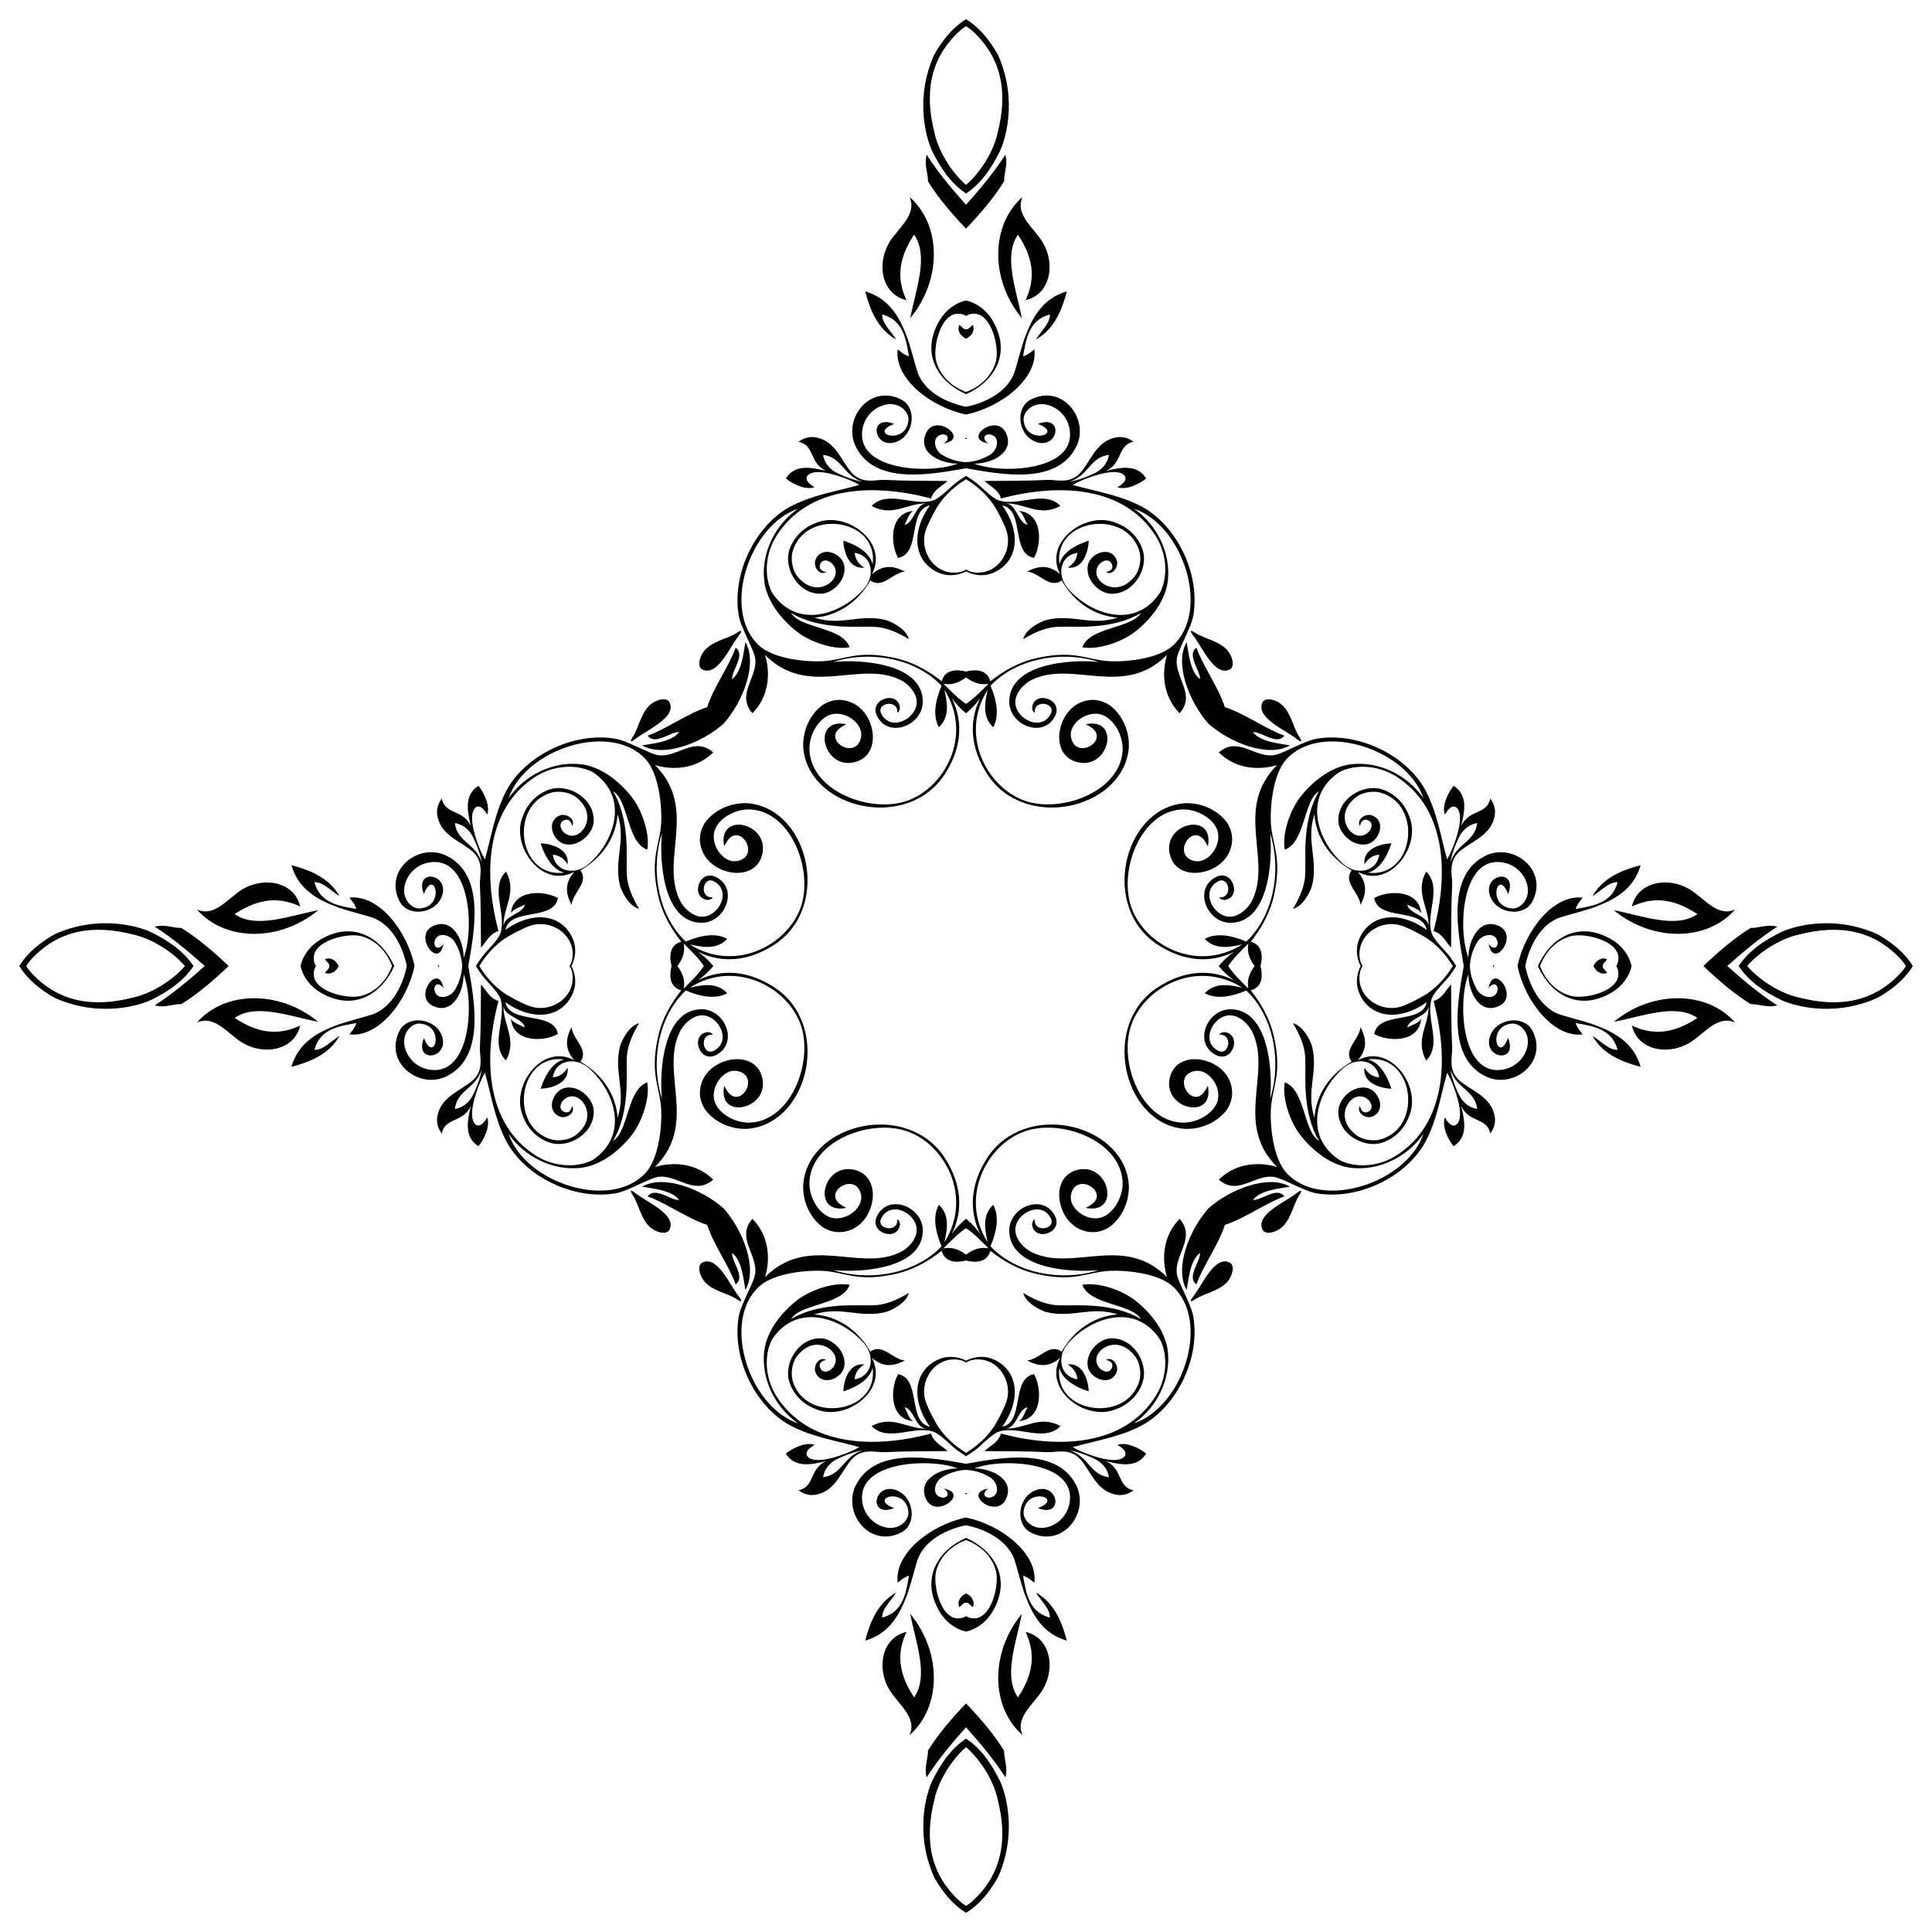 <?xml version="1.0" encoding="UTF-8"?>
<!DOCTYPE svg  PUBLIC '-//W3C//DTD SVG 1.1//EN'  'http://www.w3.org/Graphics/SVG/1.1/DTD/svg11.dtd'>
<svg enable-background="new 0 0 1632.643 1632.643" version="1.1" viewBox="0 0 1632.6 1632.6" xml:space="preserve" xmlns="http://www.w3.org/2000/svg">
<path d="m816.32 1261.6c-0.359 0.093-0.718 0.183-1.077 0.269 0.35 0.268 0.709 0.532 1.077 0.791 0.368-0.259 0.727-0.523 1.077-0.791-0.359-0.087-0.718-0.176-1.077-0.269zm-445.28-445.28c-0.093-0.359-0.183-0.718-0.269-1.077-0.268 0.35-0.532 0.709-0.791 1.077 0.259 0.368 0.523 0.727 0.791 1.077 0.087-0.359 0.176-0.718 0.269-1.077zm445.28-445.28c0.359-0.093 0.718-0.183 1.077-0.269-0.35-0.268-0.709-0.532-1.077-0.791-0.368 0.259-0.727 0.523-1.077 0.791 0.359 0.087 0.718 0.176 1.077 0.269zm445.28 445.28c0.093 0.359 0.183 0.718 0.269 1.077 0.268-0.35 0.532-0.709 0.791-1.077-0.259-0.368-0.523-0.727-0.791-1.077-0.087 0.359-0.176 0.718-0.269 1.077zm-445.28 420.61c-28.848-4.989-76.987-14.755-93.254 18.481-11.4 23.29 12.206 53.708 39.14 39.258 12.315-6.952 10.366-27.961-3.073-34.707-20.631-9.553-26.623 23.358-3.539 14.441-23.077-8.573 10.547-18.736 12.077 3.571 0.333 4.787-3.895 10.506-10.153 12.42-11.284 3.447-27.025-5.523-28.954-21.935-3.999-33.912 58.09-36.552 80.702-27.605-16.403 0.069-34.943 10.585-26.208 26.831 8.356 15.535 36.801-6.188 14.161-9.777 3.799 1.724 5.854 6.903-0.116 7.725-10.291-0.871-8.045-13.053-1.037-17.321 6.617-4.032 13.477-5.816 20.252-6.237 6.776 0.422 13.635 2.206 20.252 6.237 7.007 4.268 9.254 16.45-1.037 17.321-5.97-0.822-3.915-6.001-0.116-7.725-22.64 3.589 5.805 25.312 14.161 9.777 8.736-16.245-9.805-26.762-26.208-26.831 22.613-8.947 84.701-6.308 80.702 27.605-1.928 16.412-17.67 25.382-28.954 21.935-6.259-1.914-10.487-7.634-10.153-12.42 1.531-22.307 35.154-12.144 12.077-3.571 23.084 8.917 17.092-23.995-3.539-14.441-13.439 6.746-15.388 27.755-3.073 34.707 26.934 14.45 50.54-15.968 39.14-39.258-16.267-33.236-64.406-23.47-93.254-18.481zm-420.61-420.61c4.989-28.848 14.755-76.987-18.481-93.254-23.29-11.4-53.708 12.206-39.258 39.14 6.952 12.315 27.961 10.366 34.707-3.073 9.553-20.631-23.358-26.623-14.441-3.539 8.573-23.077 18.736 10.547-3.571 12.077-4.787 0.333-10.506-3.895-12.42-10.153-3.447-11.284 5.523-27.025 21.935-28.954 33.912-3.999 36.552 58.09 27.605 80.702-0.069-16.403-10.585-34.943-26.831-26.208-15.535 8.356 6.188 36.801 9.777 14.161-1.724 3.799-6.903 5.854-7.725-0.116 0.871-10.291 13.053-8.045 17.321-1.037 4.032 6.617 5.816 13.477 6.237 20.252-0.422 6.776-2.206 13.635-6.237 20.252-4.268 7.007-16.45 9.254-17.321-1.037 0.822-5.97 6.001-3.915 7.725-0.116-3.589-22.64-25.312 5.805-9.777 14.161 16.245 8.736 26.762-9.805 26.831-26.208 8.947 22.613 6.308 84.701-27.605 80.702-16.412-1.928-25.382-17.67-21.935-28.954 1.914-6.259 7.634-10.487 12.42-10.153 22.307 1.531 12.144 35.154 3.571 12.077-8.917 23.084 23.995 17.092 14.441-3.539-6.746-13.439-27.755-15.388-34.707-3.073-14.45 26.934 15.968 50.54 39.258 39.14 33.236-16.267 23.47-64.406 18.481-93.254zm420.61-420.61c28.848 4.989 76.987 14.755 93.254-18.481 11.4-23.29-12.206-53.708-39.14-39.258-12.315 6.952-10.366 27.961 3.073 34.707 20.631 9.553 26.623-23.358 3.539-14.441 23.077 8.573-10.547 18.736-12.077-3.571-0.333-4.787 3.895-10.506 10.153-12.42 11.284-3.447 27.025 5.523 28.954 21.935 3.999 33.912-58.09 36.552-80.702 27.605 16.403-0.069 34.943-10.585 26.208-26.831-8.356-15.535-36.801 6.188-14.161 9.777-3.799-1.724-5.854-6.903 0.116-7.725 10.291 0.871 8.045 13.053 1.037 17.321-6.617 4.032-13.477 5.816-20.252 6.237-6.776-0.422-13.635-2.206-20.252-6.237-7.007-4.268-9.254-16.45 1.037-17.321 5.97 0.822 3.915 6.001 0.116 7.725 22.64-3.589-5.805-25.312-14.161-9.777-8.736 16.245 9.805 26.762 26.208 26.831-22.613 8.947-84.701 6.308-80.702-27.605 1.928-16.412 17.67-25.382 28.954-21.935 6.259 1.914 10.487 7.634 10.153 12.42-1.531 22.307-35.154 12.144-12.077 3.571-23.084-8.917-17.092 23.995 3.539 14.441 13.439-6.746 15.388-27.755 3.073-34.707-26.934-14.45-50.54 15.968-39.14 39.258 16.267 33.236 64.406 23.47 93.254 18.481zm420.61 420.61c-4.989 28.848-14.755 76.987 18.481 93.254 23.29 11.4 53.708-12.206 39.258-39.14-6.952-12.315-27.961-10.366-34.707 3.073-9.553 20.631 23.358 26.623 14.441 3.539-8.573 23.077-18.736-10.547 3.571-12.077 4.787-0.333 10.506 3.895 12.42 10.153 3.447 11.284-5.523 27.025-21.935 28.954-33.912 3.999-36.552-58.09-27.605-80.702 0.069 16.403 10.585 34.943 26.831 26.208 15.535-8.356-6.188-36.801-9.777-14.161 1.724-3.799 6.903-5.854 7.725 0.116-0.871 10.291-13.053 8.045-17.321 1.037-4.032-6.617-5.816-13.477-6.237-20.252 0.422-6.776 2.206-13.635 6.237-20.252 4.268-7.007 16.45-9.254 17.321 1.037-0.822 5.97-6.001 3.915-7.725 0.116 3.589 22.64 25.312-5.805 9.777-14.161-16.245-8.736-26.762 9.805-26.831 26.208-8.947-22.613-6.308-84.701 27.605-80.702 16.412 1.928 25.382 17.67 21.935 28.954-1.914 6.259-7.634 10.487-12.42 10.153-22.307-1.531-12.144-35.154-3.571-12.077 8.917-23.084-23.995-17.092-14.441 3.539 6.746 13.439 27.755 15.388 34.707 3.073 14.45-26.934-15.968-50.54-39.258-39.14-33.236 16.267-23.47 64.406-18.481 93.254zm202.49 0c12.562 11.948 25.563 23.218 39.916 32.146 7.668-0.027 13.924 3.421 22.538 1.091-14.638-9.362-28.538-20.971-42.278-33.236 13.74-12.265 27.64-23.875 42.278-33.236-8.614-2.331-14.87 1.118-22.538 1.091-14.353 8.928-27.355 20.197-39.916 32.146zm-623.1 623.1c-11.948 12.562-23.218 25.563-32.146 39.916 0.027 7.668-3.421 13.924-1.091 22.538 9.362-14.638 20.971-28.538 33.236-42.278 12.265 13.74 23.875 27.64 33.236 42.278 2.331-8.614-1.118-14.87-1.091-22.538-8.928-14.353-20.197-27.355-32.146-39.916zm-623.1-623.1c-12.562-11.948-25.563-23.218-39.916-32.146-7.667 0.027-13.924-3.421-22.537-1.091 14.638 9.362 28.538 20.971 42.278 33.236-13.74 12.265-27.64 23.875-42.278 33.236 8.614 2.331 14.87-1.118 22.537-1.091 14.353-8.928 27.355-20.197 39.916-32.146zm623.1-623.1c11.948-12.562 23.218-25.563 32.146-39.916-0.027-7.667 3.421-13.924 1.091-22.537-9.362 14.638-20.971 28.538-33.236 42.278-12.265-13.74-23.875-27.64-33.236-42.278-2.331 8.614 1.118 14.87 1.091 22.537 8.928 14.353 20.197 27.355 32.146 39.916zm466.04 623.1c6.176 29.845 30.499 60.878 55.096 57.746-1.291-1.68-4.669-5.043-5.915-9.533 13.446 2.408 30.629 4.401 35.392 22.602-7.474 0.36-14.415-7.727-21.238-11.735 9.249 16.008 25.481 22.064 40.716 26.139-6.012-20.802-22.491-29.338-39.142-35.561-6.493-2.43-26.132-7.576-29.355-8.742-15.5-5.626-25.314-22.759-29.033-40.915 3.719-18.155 13.532-35.288 29.033-40.915 3.223-1.166 22.862-6.312 29.355-8.742 16.651-6.223 33.129-14.759 39.142-35.561-15.234 4.075-31.467 10.131-40.716 26.139 6.823-4.008 13.764-12.095 21.238-11.735-4.763 18.2-21.946 20.193-35.392 22.602 1.246-4.49 4.625-7.854 5.915-9.533-24.597-3.131-48.92 27.902-55.096 57.747zm-466.04 466.04c-29.845 6.176-60.878 30.499-57.746 55.096 1.68-1.291 5.043-4.669 9.533-5.915-2.408 13.446-4.401 30.629-22.602 35.392-0.36-7.474 7.727-14.415 11.735-21.238-16.008 9.249-22.064 25.481-26.139 40.716 20.802-6.012 29.338-22.491 35.561-39.142 2.43-6.493 7.576-26.132 8.742-29.355 5.626-15.5 22.759-25.314 40.915-29.033 18.155 3.719 35.288 13.532 40.915 29.033 1.166 3.223 6.312 22.862 8.742 29.355 6.223 16.651 14.759 33.129 35.561 39.142-4.075-15.234-10.131-31.467-26.139-40.716 4.008 6.823 12.095 13.764 11.735 21.238-18.2-4.763-20.193-21.946-22.602-35.392 4.49 1.246 7.854 4.625 9.533 5.915 3.131-24.597-27.902-48.92-57.747-55.096zm-466.04-466.04c-6.176-29.845-30.499-60.878-55.096-57.746 1.291 1.68 4.669 5.043 5.915 9.533-13.446-2.408-30.629-4.401-35.392-22.602 7.474-0.36 14.415 7.727 21.238 11.735-9.249-16.008-25.481-22.064-40.716-26.139 6.012 20.802 22.49 29.338 39.141 35.561 6.493 2.43 26.132 7.576 29.355 8.742 15.5 5.626 25.314 22.759 29.033 40.915-3.719 18.155-13.532 35.288-29.033 40.915-3.223 1.166-22.862 6.312-29.355 8.742-16.651 6.223-33.129 14.759-39.141 35.561 15.234-4.075 31.466-10.131 40.716-26.139-6.823 4.008-13.764 12.095-21.238 11.735 4.763-18.2 21.946-20.193 35.392-22.602-1.246 4.49-4.625 7.854-5.915 9.533 24.597 3.131 48.92-27.902 55.096-57.747zm466.04-466.04c29.845-6.176 60.878-30.499 57.746-55.096-1.68 1.291-5.043 4.669-9.533 5.915 2.408-13.446 4.401-30.629 22.602-35.392 0.36 7.474-7.727 14.415-11.735 21.238 16.008-9.249 22.064-25.481 26.139-40.716-20.802 6.012-29.338 22.49-35.561 39.141-2.43 6.493-7.576 26.132-8.742 29.355-5.626 15.5-22.759 25.314-40.915 29.033-18.155-3.719-35.288-13.532-40.915-29.033-1.166-3.223-6.312-22.862-8.742-29.355-6.223-16.651-14.759-33.129-35.561-39.141 4.075 15.234 10.131 31.466 26.139 40.716-4.008-6.823-12.095-13.764-11.735-21.238 18.2 4.763 20.193 21.946 22.602 35.392-4.49-1.246-7.854-4.625-9.533-5.915-3.131 24.597 27.902 48.92 57.747 55.096zm409.33 553.56c4.955 16.13 20.877 17.367 22.597 33.293-9.009-1.649-12.765-7.552-14.7-10.713-3.148-5.914-7.103-16.274-7.897-22.579zm-321.81-496.84c16.13-4.955 17.367-20.877 33.293-22.597-1.649 9.009-7.552 12.765-10.713 14.7-5.914 3.148-16.274 7.103-22.579 7.897zm-496.84 321.81c-4.955-16.13-20.877-17.367-22.597-33.293 9.009 1.649 12.765 7.552 14.7 10.713 3.148 5.914 7.103 16.274 7.897 22.579zm321.81 496.84c-16.13 4.955-17.367 20.877-33.293 22.597 1.649-9.009 7.552-12.765 10.713-14.7 5.914-3.148 16.274-7.103 22.579-7.897zm197.6 7.897c3.161 1.935 9.065 5.691 10.713 14.7-15.925-1.721-17.163-17.642-33.293-22.597 6.305 0.794 16.665 4.749 22.579 7.897zm307.13-527.31c1.935-3.161 5.691-9.065 14.7-10.713-1.721 15.925-17.642 17.163-22.597 33.293 0.794-6.305 4.749-16.665 7.897-22.579zm-527.31-307.13c-3.161-1.935-9.065-5.691-10.713-14.7 15.925 1.721 17.163 17.642 33.293 22.597-6.305-0.794-16.665-4.749-22.579-7.897zm-307.13 527.31c-1.935 3.161-5.691 9.065-14.7 10.713 1.721-15.925 17.642-17.163 22.597-33.293-0.794 6.305-4.749 16.665-7.897 22.579zm661.1-110.09c-3.974 5.435-6.752 11.361-5.338 18.995-5.471-5.514-11.976-11.498-17.036-18.995 5.059-7.497 11.565-13.481 17.036-18.995-1.414 7.634 1.363 13.56 5.338 18.995zm-243.88-243.88c5.435 3.974 11.361 6.752 18.995 5.338-5.514 5.471-11.498 11.976-18.995 17.036-7.497-5.059-13.481-11.565-18.995-17.036 7.634 1.414 13.56-1.363 18.995-5.338zm-243.88 243.88c3.974-5.435 6.752-11.361 5.338-18.995 5.471 5.514 11.976 11.498 17.036 18.995-5.059 7.497-11.565 13.481-17.036 18.995 1.414-7.634-1.363-13.56-5.338-18.995zm243.88 243.88c-5.435-3.974-11.361-6.752-18.995-5.338 5.514-5.471 11.498-11.976 18.995-17.036 7.497 5.059 13.481 11.565 18.995 17.036-7.634-1.414-13.56 1.363-18.995 5.338zm232.88-243.88c0.052 0.054 0.104 0.108 0.156 0.161 0.003-0.054 0.006-0.108 0.009-0.161-0.003-0.054-0.006-0.107-0.009-0.161-0.052 0.053-0.104 0.107-0.156 0.161zm-232.88-232.88c0.054-0.052 0.108-0.104 0.161-0.156-0.054-0.003-0.108-0.006-0.161-0.009-0.054 0.003-0.107 0.006-0.161 0.009 0.053 0.052 0.107 0.104 0.161 0.156zm-232.88 232.88c-0.052-0.054-0.104-0.108-0.156-0.161-0.003 0.054-0.006 0.108-0.009 0.161 0.003 0.054 0.006 0.107 0.009 0.161 0.052-0.053 0.104-0.107 0.156-0.161zm232.88 232.88c-0.054 0.052-0.108 0.104-0.161 0.156 0.054 0.003 0.108 0.006 0.161 0.009 0.054-0.003 0.107-0.006 0.161-0.009-0.053-0.052-0.107-0.104-0.161-0.156zm213.55-232.88c4.168 5.037 8.775 9.193 12.956 12.045-20.609-10.236-43.112-7.834-64.214 5.785-48.394 31.235-30.143 112.24 19.288 119.42 11.973 1.735 28.469-2.486 38.5-15.388 5.215-7.432 6.474-16.665 2.286-25.83-9.148-20.022-45.189-25.579-50.307-0.944-5.447 26.234 38.142 35.679 32.318 6.11-1.149 2.144-1.752 3.188-3.116 5.159-10.813 14.499-27.286-12.839-8.767-17.465 12.943-3.235 25.076 15.194 19.211 27.501-4.758 9.98-18.259 16.609-29.799 15.912-34.548-2.08-53.277-52.088-42.06-83.091 11.521-31.826 55.536-55.001 93.58-30.944-8.769-1.802-22.327-5.417-31.634 4.663 9.476 5.308 22.065 3.246 35.046-2.255 22.88 21.655 30.186 59.48 20.152 91.549 2.316-24.001-1.263-74.684-32.696-75.686-20.878-0.662-32.566 28.856-13.052 38.685 14.278 7.19 22.182-17.494 7.222-19.394-2.237 0.02-4.009 1.064-4.317 2.295 11.638-1.069 8.403 18.354-1.083 13.448-16.56-8.58-2.323-33.182 13.049-29.545 6.933 1.637 12.997 7.774 15.936 13.961 16.488 34.739-15.857 77.325 20.866 113.86-14.383-4.461-34.536-3.928-49.282 10.653 16.07 14.122 30.579-4.792 46.619-2.304 4.44 0.682 13.439 5.195 17.89 7.158 6.88 3.031 12.426 5.785 18.603 6.799 35.824 5.85 77.748-15.023 92.874-46.328 9.003-18.631 11.464-36.312 16.952-55.705 4.807 8.098 12.641 28.7 10.517 38.725-0.885 5.05-5.808 10.791-12.413-0.898-2.666 6.892 2.034 17.725 7.325 24.326 11.768-7.378 9.847-20.355 6.399-33.952 6.877 14.432 21.854 9.345 24.642 23.293 5.074-7.132 4.944-13.808 1.713-20.971-6.252-13.837-24.961-18.06-31.401-28.094-5.355-8.329-2.171-17.132-2.556-24.41-0.841-15.726-0.73-35.457-0.91-52.517-4.6 4.679-7.004 11.615-14.797 13.921 13.23 49.685 10.279 104.12-31.598 130.66-15.573 9.862-34.99 10.402-47.838 3.788-31.928-21.044-18.428-59.042 3.336-77.874 11.119-9.616 27.957-6.867 30.214 7.958-5.163-0.313-9.354-3.022-12.549-8.176-1.474 13.179 13.611 17.465 22.824 17.798-4.055-12.571-10.729-22.582-19.988-24.766 39.026-5.223 47.405 57.454 10.621 67.667-5.488 1.524-14.603 0.609-20.202-3.641-16.132-12.237-9.521-27.714-1.562-31.738 10.566-5.337 20.196 9.816 10.206 12.353-2.207 0.562-4.95-0.815-5.613-5.339-3.478 5.343 4.513 11.233 10.26 8.994 12.522-4.861 5.748-22.453-4.692-24.317-12.104-2.166-23.12 9.444-23.834 18.694-1.458 18.887 19.89 32.586 36.29 27.849 10.897-3.139 20.086-12.235 23.789-23.546 9.949-24.619-16.454-60.907-43.631-46.336 6.599-7.918 8.552-15.921 2.231-27.878-0.897 10.318-15.054 19.062-7.468 29.118-19.024 10.96-30.044 28.114-31.474 47.398-7.415-23.013 3.483-38.158-2.005-60.382-1.794-5.728-7.836-17.492-16.139-19.502 11.846 19.809 10.279 28.849 10.507 36.534 0.23 7.703-2.523 39.578 11.506 62.884-13.072-7.667-11.692-43.315-28.874-49.402-2.276 11.233 2.777 29.358 11.242 41.986 3.475 5.188 21.249 27.623 45.174 30.238 22.914 2.504 46.809-8.776 60.691-28.716-14.081 41.666-86.349 65.081-115.79 32.886-11.428-12.5-13.792-40.289-13.158-53.131 0.96-19.482 9.658-29.091 2.904-60.78-3.788-17.781-12.531-30.951-19.851-40.294 9.731-2.536 10.409-12.099 8.236-20.528 2.172-8.428 1.495-17.992-8.236-20.528 7.321-9.342 16.063-22.513 19.851-40.294 6.754-31.689-1.944-41.298-2.904-60.78-0.634-12.842 1.731-40.631 13.158-53.13 29.439-32.195 101.71-8.78 115.79 32.886-13.882-19.94-37.777-31.22-60.691-28.716-23.925 2.615-41.699 25.05-45.174 30.238-8.465 12.628-13.518 30.753-11.242 41.986 17.182-6.088 15.802-41.735 28.874-49.402-14.029 23.306-11.276 55.181-11.506 62.884-0.228 7.685 1.34 16.725-10.507 36.534 8.303-2.011 14.345-13.775 16.139-19.502 5.488-22.224-5.41-37.37 2.005-60.382 1.431 19.285 12.451 36.439 31.474 47.398-7.586 10.056 6.571 18.8 7.468 29.118 6.321-11.957 4.368-19.96-2.231-27.878 27.176 14.57 53.58-21.718 43.631-46.336-3.704-11.311-12.893-20.407-23.789-23.546-16.4-4.737-37.747 8.963-36.29 27.849 0.713 9.249 11.73 20.86 23.834 18.694 10.44-1.864 17.214-19.456 4.692-24.317-5.746-2.239-13.738 3.65-10.26 8.994 0.663-4.523 3.406-5.901 5.613-5.339 9.99 2.537 0.361 17.69-10.206 12.353-7.959-4.024-14.57-19.5 1.562-31.738 5.599-4.25 14.715-5.165 20.202-3.641 36.784 10.213 28.405 72.891-10.621 67.667 9.259-2.184 15.933-12.195 19.988-24.766-9.212 0.333-24.298 4.619-22.824 17.798 3.196-5.155 7.386-7.863 12.549-8.176-2.256 14.826-19.095 17.574-30.214 7.958-21.764-18.832-35.264-56.83-3.336-77.874 12.848-6.614 32.265-6.074 47.838 3.788 41.877 26.534 44.829 80.973 31.598 130.66 7.793 2.306 10.197 9.242 14.797 13.921 0.18-17.061 0.069-36.792 0.91-52.517 0.386-7.278-2.798-16.081 2.556-24.41 6.44-10.033 25.149-14.257 31.401-28.094 3.231-7.163 3.361-13.839-1.713-20.971-2.788 13.948-17.765 8.86-24.642 23.293 3.448-13.597 5.369-26.574-6.399-33.952-5.291 6.601-9.991 17.434-7.325 24.326 6.605-11.688 11.528-5.948 12.413-0.898 2.124 10.024-5.71 30.626-10.517 38.725-5.488-19.394-7.949-37.074-16.952-55.705-15.126-31.304-57.049-52.178-92.874-46.328-6.176 1.013-11.723 3.768-18.603 6.799-4.451 1.964-13.45 6.476-17.89 7.158-16.04 2.488-30.549-16.426-46.619-2.304 14.747 14.581 34.899 15.114 49.282 10.653-36.723 36.532-4.378 79.118-20.866 113.86-2.939 6.187-9.004 12.324-15.936 13.961-15.372 3.637-29.609-20.964-13.049-29.545 9.486-4.906 12.721 14.517 1.083 13.448 0.308 1.231 2.08 2.275 4.317 2.295 14.96-1.9 7.056-26.583-7.222-19.394-19.515 9.829-7.826 39.347 13.052 38.685 31.433-1.002 35.012-51.684 32.696-75.686 10.034 32.068 2.728 69.894-20.152 91.549-12.981-5.501-25.57-7.563-35.046-2.255 9.307 10.08 22.865 6.465 31.634 4.663-38.045 24.057-82.06 0.882-93.58-30.944-11.217-31.002 7.512-81.011 42.06-83.091 11.54-0.698 25.041 5.932 29.799 15.912 5.865 12.306-6.269 30.736-19.211 27.501-18.519-4.626-2.046-31.964 8.767-17.465 1.364 1.971 1.967 3.015 3.116 5.159 5.823-29.569-37.765-20.124-32.318 6.11 5.118 24.634 41.159 19.078 50.307-0.944 4.188-9.165 2.929-18.398-2.286-25.83-10.031-12.902-26.528-17.123-38.5-15.388-49.431 7.174-67.682 88.18-19.288 119.42 21.102 13.619 43.605 16.021 64.214 5.785-4.182 2.853-8.789 7.009-12.956 12.046zm-213.55-213.55c5.037-4.168 9.193-8.775 12.045-12.957-10.236 20.609-7.834 43.112 5.785 64.214 31.235 48.394 112.24 30.143 119.42-19.288 1.735-11.973-2.486-28.469-15.388-38.5-7.432-5.215-16.665-6.474-25.83-2.286-20.022 9.148-25.579 45.189-0.944 50.307 26.234 5.447 35.679-38.142 6.11-32.318 2.144 1.149 3.188 1.752 5.159 3.116 14.499 10.813-12.839 27.286-17.465 8.767-3.235-12.943 15.194-25.077 27.501-19.211 9.98 4.758 16.609 18.259 15.912 29.799-2.08 34.548-52.088 53.277-83.091 42.06-31.826-11.521-55.001-55.536-30.944-93.581-1.802 8.769-5.417 22.327 4.663 31.634 5.308-9.476 3.246-22.065-2.255-35.046 21.655-22.88 59.48-30.186 91.549-20.152-24.001-2.316-74.684 1.263-75.686 32.696-0.662 20.878 28.856 32.566 38.685 13.052 7.19-14.278-17.494-22.182-19.394-7.222 0.02 2.237 1.064 4.009 2.295 4.317-1.069-11.638 18.354-8.403 13.448 1.083-8.58 16.56-33.182 2.323-29.545-13.049 1.637-6.933 7.774-12.997 13.961-15.936 34.739-16.488 77.325 15.857 113.86-20.866-4.461 14.383-3.928 34.536 10.653 49.282 14.122-16.07-4.792-30.579-2.304-46.619 0.682-4.44 5.195-13.439 7.158-17.89 3.031-6.88 5.785-12.426 6.799-18.603 5.85-35.824-15.023-77.748-46.328-92.874-18.631-9.003-36.312-11.464-55.705-16.952 8.098-4.807 28.7-12.641 38.725-10.517 5.05 0.885 10.791 5.808-0.898 12.413 6.892 2.666 17.725-2.034 24.326-7.325-7.378-11.768-20.355-9.847-33.952-6.399 14.432-6.878 9.345-21.854 23.293-24.642-7.132-5.074-13.808-4.944-20.971-1.713-13.837 6.252-18.06 24.961-28.094 31.401-8.329 5.355-17.132 2.171-24.41 2.556-15.726 0.841-35.457 0.73-52.517 0.91 4.679 4.6 11.615 7.004 13.921 14.797 49.685-13.23 104.12-10.279 130.66 31.598 9.862 15.574 10.402 34.99 3.788 47.838-21.044 31.929-59.042 18.428-77.874-3.336-9.616-11.119-6.867-27.957 7.958-30.213-0.313 5.163-3.022 9.353-8.176 12.549 13.179 1.474 17.465-13.612 17.798-22.824-12.571 4.055-22.582 10.729-24.766 19.988-5.223-39.026 57.454-47.405 67.667-10.621 1.524 5.488 0.609 14.603-3.641 20.202-12.237 16.132-27.714 9.521-31.738 1.562-5.337-10.566 9.816-20.196 12.353-10.206 0.562 2.208-0.815 4.95-5.339 5.613 5.343 3.478 11.233-4.513 8.994-10.26-4.861-12.522-22.453-5.748-24.317 4.692-2.166 12.104 9.444 23.12 18.694 23.834 18.887 1.458 32.586-19.89 27.849-36.29-3.139-10.897-12.235-20.086-23.546-23.789-24.619-9.949-60.907 16.454-46.336 43.631-7.918-6.599-15.921-8.552-27.878-2.231 10.318 0.897 19.062 15.054 29.118 7.468 10.96 19.024 28.114 30.044 47.398 31.474-23.013 7.415-38.158-3.483-60.382 2.005-5.728 1.794-17.492 7.836-19.502 16.139 19.809-11.846 28.849-10.279 36.534-10.507 7.703-0.23 39.578 2.523 62.884-11.506-7.667 13.072-43.315 11.692-49.402 28.874 11.233 2.276 29.358-2.777 41.986-11.242 5.188-3.475 27.623-21.249 30.238-45.174 2.504-22.914-8.776-46.809-28.716-60.691 41.666 14.081 65.081 86.349 32.886 115.79-12.5 11.428-40.289 13.792-53.131 13.158-19.482-0.96-29.091-9.658-60.78-2.904-17.781 3.788-30.951 12.53-40.294 19.851-2.536-9.731-12.099-10.409-20.528-8.236-8.428-2.173-17.992-1.495-20.528 8.236-9.342-7.321-22.513-16.063-40.294-19.851-31.689-6.754-41.298 1.944-60.78 2.904-12.842 0.634-40.631-1.731-53.13-13.158-32.195-29.439-8.78-101.71 32.886-115.79-19.94 13.882-31.22 37.777-28.716 60.691 2.615 23.925 25.05 41.698 30.238 45.174 12.628 8.465 30.753 13.518 41.986 11.242-6.088-17.182-41.735-15.802-49.402-28.874 23.306 14.029 55.181 11.276 62.884 11.506 7.685 0.228 16.725-1.34 36.534 10.507-2.011-8.303-13.775-14.345-19.502-16.139-22.224-5.488-37.37 5.41-60.382-2.005 19.285-1.431 36.439-12.451 47.398-31.474 10.056 7.586 18.8-6.571 29.118-7.468-11.957-6.321-19.96-4.368-27.878 2.231 14.57-27.176-21.718-53.579-46.336-43.631-11.311 3.704-20.407 12.893-23.546 23.789-4.737 16.4 8.963 37.747 27.849 36.29 9.249-0.713 20.86-11.73 18.694-23.834-1.864-10.44-19.456-17.214-24.317-4.692-2.239 5.746 3.65 13.738 8.994 10.26-4.523-0.663-5.901-3.406-5.339-5.613 2.537-9.99 17.69-0.361 12.353 10.206-4.024 7.959-19.5 14.57-31.738-1.562-4.25-5.599-5.165-14.715-3.641-20.202 10.213-36.784 72.891-28.405 67.667 10.621-2.184-9.259-12.195-15.933-24.766-19.988 0.333 9.212 4.619 24.298 17.798 22.824-5.155-3.196-7.863-7.386-8.176-12.549 14.826 2.256 17.574 19.095 7.958 30.213-18.832 21.764-56.83 35.264-77.874 3.336-6.614-12.848-6.074-32.265 3.788-47.838 26.534-41.877 80.973-44.829 130.66-31.598 2.306-7.793 9.242-10.197 13.921-14.797-17.061-0.18-36.792-0.069-52.517-0.91-7.278-0.386-16.081 2.798-24.41-2.556-10.033-6.439-14.257-25.149-28.094-31.401-7.163-3.232-13.839-3.361-20.971 1.713 13.948 2.788 8.86 17.765 23.293 24.642-13.597-3.448-26.574-5.369-33.952 6.399 6.601 5.291 17.434 9.991 24.326 7.325-11.688-6.605-5.948-11.528-0.898-12.413 10.024-2.124 30.626 5.71 38.725 10.517-19.394 5.488-37.074 7.949-55.705 16.952-31.304 15.126-52.178 57.05-46.328 92.874 1.013 6.177 3.768 11.723 6.799 18.603 1.964 4.451 6.476 13.45 7.158 17.89 2.488 16.04-16.426 30.549-2.304 46.619 14.581-14.747 15.114-34.899 10.653-49.282 36.532 36.723 79.118 4.378 113.86 20.866 6.187 2.939 12.324 9.004 13.961 15.936 3.637 15.372-20.964 29.609-29.545 13.049-4.906-9.486 14.517-12.721 13.448-1.083 1.231-0.308 2.275-2.08 2.295-4.317-1.9-14.96-26.583-7.056-19.394 7.222 9.829 19.515 39.347 7.826 38.685-13.052-1.002-31.433-51.684-35.012-75.686-32.696 32.068-10.034 69.894-2.728 91.549 20.152-5.501 12.981-7.563 25.57-2.255 35.046 10.08-9.307 6.465-22.865 4.663-31.634 24.057 38.045 0.882 82.06-30.944 93.581-31.002 11.217-81.011-7.512-83.091-42.06-0.698-11.54 5.932-25.041 15.912-29.799 12.306-5.865 30.736 6.269 27.501 19.211-4.626 18.519-31.964 2.046-17.465-8.767 1.971-1.364 3.015-1.967 5.159-3.116-29.569-5.823-20.124 37.765 6.11 32.318 24.634-5.118 19.078-41.159-0.944-50.307-9.165-4.188-18.398-2.929-25.83 2.286-12.902 10.031-17.123 26.528-15.388 38.5 7.174 49.431 88.18 67.682 119.42 19.288 13.619-21.102 16.021-43.605 5.785-64.214 2.853 4.182 7.009 8.789 12.046 12.957zm-213.55 213.55c-4.168-5.037-8.775-9.193-12.957-12.045 20.609 10.236 43.112 7.834 64.214-5.785 48.394-31.235 30.143-112.24-19.288-119.42-11.973-1.735-28.469 2.486-38.5 15.388-5.215 7.432-6.474 16.665-2.286 25.83 9.148 20.022 45.189 25.579 50.307 0.944 5.447-26.234-38.142-35.679-32.318-6.11 1.149-2.144 1.752-3.188 3.116-5.159 10.813-14.499 27.286 12.839 8.767 17.465-12.943 3.235-25.077-15.194-19.211-27.501 4.758-9.98 18.259-16.61 29.799-15.912 34.548 2.08 53.277 52.088 42.06 83.091-11.521 31.826-55.536 55.001-93.581 30.944 8.769 1.802 22.327 5.417 31.634-4.663-9.476-5.308-22.065-3.246-35.046 2.255-22.88-21.655-30.186-59.48-20.152-91.549-2.316 24.001 1.263 74.684 32.696 75.686 20.878 0.662 32.566-28.856 13.052-38.685-14.278-7.19-22.182 17.494-7.222 19.394 2.237-0.02 4.009-1.064 4.317-2.295-11.638 1.069-8.403-18.354 1.083-13.448 16.56 8.58 2.323 33.182-13.049 29.545-6.933-1.637-12.997-7.774-15.936-13.961-16.488-34.739 15.857-77.325-20.866-113.86 14.383 4.461 34.536 3.928 49.282-10.653-16.07-14.122-30.579 4.792-46.619 2.304-4.44-0.682-13.439-5.195-17.89-7.158-6.88-3.031-12.426-5.785-18.603-6.799-35.824-5.85-77.748 15.023-92.874 46.328-9.003 18.631-11.464 36.312-16.952 55.705-4.807-8.098-12.641-28.7-10.517-38.725 0.885-5.05 5.808-10.791 12.413 0.898 2.666-6.892-2.034-17.725-7.325-24.326-11.768 7.378-9.847 20.355-6.399 33.952-6.878-14.432-21.854-9.345-24.642-23.293-5.074 7.132-4.944 13.808-1.713 20.971 6.252 13.837 24.961 18.06 31.401 28.094 5.355 8.329 2.171 17.132 2.556 24.41 0.841 15.725 0.73 35.457 0.91 52.517 4.6-4.679 7.004-11.615 14.797-13.921-13.23-49.685-10.279-104.12 31.598-130.66 15.574-9.862 34.99-10.402 47.838-3.788 31.929 21.044 18.428 59.042-3.336 77.874-11.119 9.616-27.957 6.867-30.213-7.958 5.163 0.313 9.353 3.022 12.549 8.176 1.474-13.179-13.612-17.465-22.824-17.798 4.055 12.571 10.729 22.582 19.988 24.766-39.026 5.223-47.405-57.454-10.621-67.667 5.488-1.524 14.603-0.609 20.202 3.641 16.132 12.237 9.521 27.714 1.562 31.738-10.566 5.337-20.196-9.816-10.206-12.353 2.208-0.562 4.95 0.815 5.613 5.339 3.478-5.343-4.513-11.233-10.26-8.994-12.522 4.861-5.748 22.453 4.692 24.317 12.104 2.166 23.12-9.444 23.834-18.694 1.458-18.887-19.89-32.586-36.29-27.849-10.897 3.139-20.086 12.235-23.789 23.546-9.949 24.619 16.454 60.907 43.631 46.336-6.599 7.918-8.552 15.921-2.231 27.878 0.897-10.318 15.054-19.062 7.468-29.118 19.024-10.96 30.044-28.114 31.474-47.398 7.415 23.013-3.483 38.158 2.005 60.382 1.794 5.728 7.836 17.492 16.139 19.502-11.846-19.809-10.279-28.849-10.507-36.534-0.23-7.703 2.523-39.578-11.506-62.884 13.072 7.667 11.692 43.315 28.874 49.402 2.276-11.233-2.777-29.358-11.242-41.986-3.475-5.188-21.249-27.623-45.174-30.238-22.914-2.504-46.809 8.776-60.691 28.716 14.081-41.666 86.349-65.081 115.79-32.886 11.428 12.5 13.792 40.289 13.158 53.13-0.96 19.482-9.658 29.091-2.904 60.78 3.788 17.781 12.53 30.951 19.851 40.294-9.731 2.536-10.409 12.099-8.236 20.528-2.173 8.429-1.495 17.992 8.236 20.528-7.321 9.342-16.063 22.513-19.851 40.294-6.754 31.689 1.944 41.298 2.904 60.78 0.634 12.842-1.731 40.631-13.158 53.131-29.439 32.195-101.71 8.78-115.79-32.886 13.882 19.94 37.777 31.22 60.691 28.716 23.925-2.615 41.698-25.05 45.174-30.238 8.465-12.628 13.518-30.753 11.242-41.986-17.182 6.088-15.802 41.735-28.874 49.402 14.029-23.306 11.276-55.181 11.506-62.884 0.228-7.685-1.34-16.725 10.507-36.534-8.303 2.011-14.345 13.775-16.139 19.502-5.488 22.224 5.41 37.37-2.005 60.382-1.431-19.285-12.451-36.439-31.474-47.398 7.586-10.056-6.571-18.8-7.468-29.118-6.321 11.957-4.368 19.96 2.231 27.878-27.176-14.57-53.579 21.717-43.631 46.336 3.704 11.311 12.893 20.407 23.789 23.546 16.4 4.737 37.747-8.963 36.29-27.849-0.713-9.249-11.73-20.86-23.834-18.694-10.44 1.864-17.214 19.456-4.692 24.317 5.746 2.239 13.738-3.65 10.26-8.994-0.663 4.523-3.406 5.901-5.613 5.339-9.99-2.537-0.361-17.69 10.206-12.353 7.959 4.024 14.57 19.5-1.562 31.738-5.599 4.25-14.715 5.165-20.202 3.641-36.784-10.213-28.405-72.891 10.621-67.667-9.259 2.184-15.933 12.195-19.988 24.766 9.212-0.333 24.298-4.619 22.824-17.798-3.196 5.155-7.386 7.863-12.549 8.176 2.256-14.826 19.095-17.574 30.213-7.958 21.764 18.832 35.264 56.83 3.336 77.874-12.848 6.614-32.265 6.074-47.838-3.788-41.877-26.534-44.829-80.973-31.598-130.66-7.793-2.306-10.197-9.242-14.797-13.921-0.18 17.061-0.069 36.792-0.91 52.517-0.386 7.278 2.798 16.081-2.556 24.41-6.439 10.033-25.149 14.257-31.401 28.094-3.232 7.163-3.361 13.839 1.713 20.971 2.788-13.948 17.765-8.86 24.642-23.293-3.448 13.597-5.369 26.574 6.399 33.952 5.291-6.601 9.991-17.434 7.325-24.326-6.605 11.688-11.528 5.948-12.413 0.898-2.124-10.025 5.71-30.627 10.517-38.725 5.488 19.393 7.949 37.074 16.952 55.705 15.126 31.304 57.05 52.178 92.874 46.328 6.177-1.013 11.723-3.768 18.603-6.799 4.451-1.964 13.45-6.476 17.89-7.158 16.04-2.488 30.549 16.426 46.619 2.304-14.747-14.581-34.899-15.114-49.282-10.653 36.723-36.532 4.378-79.118 20.866-113.86 2.939-6.187 9.004-12.324 15.936-13.961 15.372-3.637 29.609 20.964 13.049 29.545-9.486 4.906-12.721-14.517-1.083-13.448-0.308-1.231-2.08-2.275-4.317-2.295-14.96 1.9-7.056 26.583 7.222 19.394 19.515-9.829 7.826-39.347-13.052-38.685-31.433 1.002-35.012 51.684-32.696 75.686-10.034-32.068-2.728-69.894 20.152-91.549 12.981 5.501 25.57 7.563 35.046 2.255-9.307-10.08-22.865-6.465-31.634-4.663 38.045-24.057 82.06-0.882 93.581 30.944 11.217 31.002-7.512 81.011-42.06 83.091-11.54 0.698-25.041-5.932-29.799-15.912-5.865-12.306 6.269-30.736 19.211-27.501 18.519 4.626 2.046 31.964-8.767 17.465-1.364-1.971-1.967-3.015-3.116-5.159-5.823 29.569 37.765 20.124 32.318-6.11-5.118-24.634-41.159-19.078-50.307 0.944-4.188 9.165-2.929 18.398 2.286 25.83 10.031 12.902 26.528 17.123 38.5 15.388 49.431-7.174 67.682-88.18 19.288-119.42-21.102-13.619-43.605-16.021-64.214-5.785 4.182-2.853 8.789-7.009 12.957-12.046zm213.55 213.55c-5.037 4.168-9.193 8.775-12.045 12.956 10.236-20.609 7.834-43.112-5.785-64.214-31.235-48.394-112.24-30.143-119.42 19.288-1.735 11.973 2.486 28.469 15.388 38.5 7.432 5.215 16.665 6.474 25.83 2.286 20.022-9.148 25.579-45.189 0.944-50.307-26.234-5.447-35.679 38.142-6.11 32.318-2.144-1.149-3.188-1.752-5.159-3.116-14.499-10.813 12.839-27.286 17.465-8.767 3.235 12.943-15.194 25.076-27.501 19.211-9.98-4.758-16.61-18.259-15.912-29.799 2.08-34.548 52.088-53.277 83.091-42.06 31.826 11.521 55.001 55.536 30.944 93.58 1.802-8.769 5.417-22.327-4.663-31.634-5.308 9.476-3.246 22.065 2.255 35.046-21.655 22.88-59.48 30.186-91.549 20.152 24.001 2.316 74.684-1.263 75.686-32.696 0.662-20.878-28.856-32.566-38.685-13.052-7.19 14.278 17.494 22.182 19.394 7.222-0.02-2.237-1.064-4.009-2.295-4.317 1.069 11.638-18.354 8.403-13.448-1.083 8.58-16.56 33.182-2.323 29.545 13.049-1.637 6.933-7.774 12.997-13.961 15.936-34.739 16.488-77.325-15.857-113.86 20.866 4.461-14.383 3.928-34.536-10.653-49.282-14.122 16.07 4.792 30.579 2.304 46.619-0.682 4.44-5.195 13.439-7.158 17.89-3.031 6.88-5.785 12.426-6.799 18.603-5.85 35.824 15.023 77.748 46.328 92.874 18.631 9.003 36.312 11.464 55.705 16.952-8.098 4.807-28.7 12.641-38.725 10.517-5.05-0.885-10.791-5.808 0.898-12.413-6.892-2.666-17.725 2.034-24.326 7.325 7.378 11.768 20.355 9.847 33.952 6.399-14.432 6.877-9.345 21.854-23.293 24.642 7.132 5.074 13.808 4.944 20.971 1.713 13.837-6.252 18.06-24.961 28.094-31.401 8.329-5.355 17.132-2.171 24.41-2.556 15.725-0.841 35.457-0.73 52.517-0.91-4.679-4.6-11.615-7.004-13.921-14.797-49.685 13.23-104.12 10.279-130.66-31.598-9.862-15.573-10.402-34.99-3.788-47.838 21.044-31.928 59.042-18.428 77.874 3.336 9.616 11.119 6.867 27.957-7.958 30.214 0.313-5.163 3.022-9.354 8.176-12.549-13.179-1.474-17.465 13.611-17.798 22.824 12.571-4.055 22.582-10.729 24.766-19.988 5.223 39.026-57.454 47.405-67.667 10.621-1.524-5.488-0.609-14.603 3.641-20.202 12.237-16.132 27.714-9.521 31.738-1.562 5.337 10.566-9.816 20.196-12.353 10.206-0.562-2.207 0.815-4.95 5.339-5.613-5.343-3.478-11.233 4.513-8.994 10.26 4.861 12.522 22.453 5.748 24.317-4.692 2.166-12.104-9.444-23.12-18.694-23.834-18.887-1.458-32.586 19.89-27.849 36.29 3.139 10.897 12.235 20.086 23.546 23.789 24.619 9.949 60.907-16.454 46.336-43.631 7.918 6.599 15.921 8.552 27.878 2.231-10.318-0.897-19.062-15.054-29.118-7.468-10.96-19.024-28.114-30.044-47.398-31.474 23.013-7.415 38.158 3.483 60.382-2.005 5.728-1.794 17.492-7.836 19.502-16.139-19.809 11.846-28.849 10.279-36.534 10.507-7.703 0.23-39.578-2.523-62.884 11.506 7.667-13.072 43.315-11.692 49.402-28.874-11.233-2.276-29.358 2.777-41.986 11.242-5.188 3.475-27.623 21.249-30.238 45.174-2.504 22.914 8.776 46.809 28.716 60.691-41.666-14.081-65.081-86.349-32.886-115.79 12.5-11.428 40.289-13.792 53.13-13.158 19.482 0.96 29.091 9.658 60.78 2.904 17.781-3.788 30.951-12.531 40.294-19.851 2.536 9.731 12.099 10.409 20.528 8.236 8.429 2.172 17.992 1.495 20.528-8.236 9.342 7.321 22.513 16.063 40.294 19.851 31.689 6.754 41.298-1.944 60.78-2.904 12.842-0.634 40.631 1.731 53.131 13.158 32.195 29.439 8.78 101.71-32.886 115.79 19.94-13.882 31.22-37.777 28.716-60.691-2.615-23.925-25.05-41.699-30.238-45.174-12.628-8.465-30.753-13.518-41.986-11.242 6.088 17.182 41.735 15.802 49.402 28.874-23.306-14.029-55.181-11.276-62.884-11.506-7.685-0.228-16.725 1.34-36.534-10.507 2.011 8.303 13.775 14.345 19.502 16.139 22.224 5.488 37.37-5.41 60.382 2.005-19.285 1.431-36.439 12.451-47.398 31.474-10.056-7.586-18.8 6.571-29.118 7.468 11.957 6.321 19.96 4.368 27.878-2.231-14.57 27.176 21.717 53.58 46.336 43.631 11.311-3.704 20.407-12.893 23.546-23.789 4.737-16.4-8.963-37.747-27.849-36.29-9.249 0.713-20.86 11.73-18.694 23.834 1.864 10.44 19.456 17.214 24.317 4.692 2.239-5.746-3.65-13.738-8.994-10.26 4.523 0.663 5.901 3.406 5.339 5.613-2.537 9.99-17.69 0.361-12.353-10.206 4.024-7.959 19.5-14.57 31.738 1.562 4.25 5.599 5.165 14.715 3.641 20.202-10.213 36.784-72.891 28.405-67.667-10.621 2.184 9.259 12.195 15.933 24.766 19.988-0.333-9.212-4.619-24.298-17.798-22.824 5.155 3.196 7.863 7.386 8.176 12.549-14.826-2.256-17.574-19.095-7.958-30.214 18.832-21.764 56.83-35.264 77.874-3.336 6.614 12.848 6.074 32.265-3.788 47.838-26.534 41.877-80.973 44.829-130.66 31.598-2.306 7.793-9.242 10.197-13.921 14.797 17.061 0.18 36.792 0.069 52.517 0.91 7.278 0.386 16.081-2.798 24.41 2.556 10.033 6.44 14.257 25.149 28.094 31.401 7.163 3.231 13.839 3.361 20.971-1.713-13.948-2.788-8.86-17.765-23.293-24.642 13.597 3.448 26.574 5.369 33.952-6.399-6.601-5.291-17.434-9.991-24.326-7.325 11.688 6.605 5.948 11.528 0.898 12.413-10.025 2.124-30.627-5.71-38.725-10.517 19.393-5.488 37.074-7.949 55.705-16.952 31.304-15.126 52.178-57.049 46.328-92.874-1.013-6.176-3.768-11.723-6.799-18.603-1.964-4.451-6.476-13.45-7.158-17.89-2.488-16.04 16.426-30.549 2.304-46.619-14.581 14.747-15.114 34.899-10.653 49.282-36.532-36.723-79.118-4.378-113.86-20.866-6.187-2.939-12.324-9.004-13.961-15.936-3.637-15.372 20.964-29.609 29.545-13.049 4.906 9.486-14.517 12.721-13.448 1.083-1.231 0.308-2.275 2.08-2.295 4.317 1.9 14.96 26.583 7.056 19.394-7.222-9.829-19.515-39.347-7.826-38.685 13.052 1.002 31.433 51.684 35.012 75.686 32.696-32.068 10.034-69.894 2.728-91.549-20.152 5.501-12.981 7.563-25.57 2.255-35.046-10.08 9.307-6.465 22.865-4.663 31.634-24.057-38.045-0.882-82.06 30.944-93.58 31.002-11.217 81.011 7.512 83.091 42.06 0.698 11.54-5.932 25.041-15.912 29.799-12.306 5.865-30.736-6.269-27.501-19.211 4.626-18.519 31.964-2.046 17.465 8.767-1.971 1.364-3.015 1.967-5.159 3.116 29.569 5.823 20.124-37.765-6.11-32.318-24.634 5.118-19.078 41.159 0.944 50.307 9.165 4.188 18.398 2.929 25.83-2.286 12.902-10.031 17.123-26.528 15.388-38.5-7.174-49.431-88.18-67.682-119.42-19.288-13.619 21.102-16.021 43.605-5.785 64.214-2.853-4.182-7.009-8.789-12.046-12.956zm250.52 9.131c2.041 4.29 8.864 2.975 13.887-0.078 10.083-6.15 12.014-21.58 17.165-28.876 2.595-3.953 2.227-5.165-1.841-2.1-9.77 7.912-35.302 18.24-29.211 31.053zm-27.84-473.2c4.29-2.041 2.975-8.864-0.078-13.887-6.15-10.083-21.58-12.014-28.876-17.165-3.953-2.595-5.165-2.227-2.1 1.841 7.912 9.77 18.24 35.302 31.053 29.211zm-473.2 27.839c-2.041-4.29-8.864-2.975-13.887 0.078-10.083 6.15-12.014 21.58-17.165 28.876-2.595 3.953-2.227 5.165 1.841 2.1 9.77-7.912 35.302-18.24 29.211-31.053zm27.839 473.2c-4.29 2.041-2.975 8.864 0.078 13.887 6.15 10.083 21.58 12.014 28.876 17.165 3.953 2.595 5.165 2.227 2.1-1.841-7.912-9.77-18.24-35.302-31.053-29.211zm414.31 29.211c-3.066 4.068-1.853 4.436 2.1 1.841 7.296-5.151 22.726-7.082 28.876-17.165 3.053-5.022 4.368-11.846 0.078-13.887-12.813-6.091-23.142 19.441-31.053 29.211zm88.104-471.36c4.068 3.066 4.436 1.853 1.841-2.1-5.151-7.296-7.082-22.726-17.165-28.876-5.022-3.053-11.846-4.368-13.887-0.078-6.091 12.813 19.441 23.142 29.211 31.053zm-471.36-88.104c3.066-4.068 1.853-4.436-2.1-1.841-7.296 5.151-22.726 7.082-28.876 17.165-3.053 5.022-4.368 11.846-0.078 13.887 12.813 6.091 23.142-19.441 31.053-29.211zm-88.104 471.36c-4.068-3.066-4.436-1.853-1.841 2.1 5.151 7.296 7.082 22.726 17.165 28.876 5.022 3.053 11.846 4.368 13.887 0.078 6.091-12.813-19.441-23.142-29.211-31.053zm498.47 27.109c16.756-5.324 35.052-18.765 50.281-24.047-6.185-8.558-19.26 3.433-26.569 3.017 6.083-8.449 23.221-9.769 31.276-11.251-17.959-10.521-50.185 1.797-68.912 18.358-16.561 18.727-28.878 50.953-18.358 68.912 1.482-8.055 2.802-25.194 11.251-31.276 0.415 7.308-11.575 20.383-3.017 26.569 5.282-15.229 18.723-33.525 24.047-50.281zm-437.47 0c5.324 16.756 18.765 35.052 24.047 50.281 8.558-6.185-3.433-19.26-3.017-26.569 8.449 6.083 9.769 23.221 11.251 31.276 10.521-17.959-1.797-50.185-18.358-68.912-18.727-16.561-50.953-28.878-68.912-18.358 8.055 1.482 25.194 2.802 31.277 11.251-7.308 0.415-20.383-11.575-26.568-3.017 15.229 5.282 33.525 18.723 50.281 24.047zm0-437.47c-16.756 5.324-35.052 18.765-50.281 24.047 6.185 8.558 19.26-3.433 26.568-3.017-6.083 8.449-23.222 9.769-31.277 11.251 17.959 10.521 50.185-1.797 68.912-18.358 16.561-18.727 28.878-50.953 18.358-68.912-1.482 8.055-2.802 25.194-11.251 31.277-0.415-7.308 11.575-20.383 3.017-26.568-5.282 15.229-18.723 33.525-24.047 50.281zm437.47 0c-5.324-16.756-18.765-35.052-24.047-50.281-8.558 6.185 3.433 19.26 3.017 26.568-8.449-6.083-9.769-23.222-11.251-31.277-10.521 17.959 1.797 50.185 18.358 68.912 18.727 16.561 50.953 28.878 68.912 18.358-8.055-1.482-25.194-2.802-31.276-11.251 7.308-0.415 20.383 11.575 26.569 3.017-15.229-5.282-33.525-18.723-50.281-24.047zm343.94 269.09c4.941 20.92 30.257 25.317 48.405 14.726 12.434-7.252 23.522-24.124 38.819-17.314-23.424-26.912-69.587-27.714-102.48-0.604 25.089-4.89 52.611-15.777 70.614-3.29-22.906 15.266-40.098 13.464-55.354 6.483zm-512.32-613.02c20.92-4.941 25.317-30.257 14.726-48.405-7.252-12.434-24.124-23.522-17.314-38.819-26.912 23.424-27.714 69.587-0.604 102.48-4.89-25.089-15.777-52.611-3.29-70.614 15.266 22.906 13.464 40.098 6.483 55.354zm-613.02 512.32c-4.941-20.92-30.257-25.317-48.405-14.726-12.434 7.252-23.522 24.124-38.819 17.314 23.424 26.912 69.587 27.714 102.48 0.604-25.089 4.89-52.611 15.777-70.614 3.29 22.906-15.266 40.098-13.464 55.354-6.483zm512.32 613.02c-20.92 4.941-25.317 30.257-14.726 48.405 7.252 12.434 24.124 23.522 17.314 38.819 26.912-23.424 27.714-69.587 0.604-102.48 4.89 25.089 15.777 52.611 3.29 70.614-15.266-22.906-13.464-40.098-6.483-55.354zm94.217 55.354c-12.486-18.004-1.6-45.526 3.29-70.614-27.11 32.897-26.308 79.06 0.604 102.48-6.809-15.297 10.062-26.385 17.314-38.819 10.591-18.148 6.194-43.464-14.726-48.405 6.981 15.256 8.783 32.448-6.483 55.354zm574.16-661.9c-18.004 12.486-45.526 1.6-70.614-3.29 32.897 27.11 79.06 26.308 102.48-0.604-15.297 6.809-26.385-10.062-38.819-17.314-18.148-10.591-43.464-6.194-48.405 14.726 15.256-6.981 32.448-8.783 55.354 6.483zm-661.9-574.16c12.486 18.004 1.6 45.526-3.29 70.614 27.11-32.897 26.308-79.06-0.604-102.48 6.809 15.297-10.062 26.385-17.314 38.819-10.591 18.148-6.194 43.464 14.726 48.405-6.981-15.257-8.783-32.448 6.483-55.354zm-574.16 661.9c18.004-12.486 45.526-1.6 70.614 3.29-32.897-27.11-79.06-26.308-102.48 0.604 15.297-6.809 26.385 10.062 38.819 17.314 18.148 10.591 43.464 6.194 48.405-14.726-15.257 6.981-32.448 8.783-55.354-6.483zm1029.4-43.867c-5.457 8.802-12.271 16.867-21.306 23.008-1.548 1.315-14.508 8.585-21.737 11.02-18.179 6.128-39.001-8.269-35.496-28.269 0.341-1.948 1.118-3.892 2.233-5.758-1.115-1.865-1.891-3.809-2.233-5.758-3.506-20 17.316-34.397 35.496-28.269 7.23 2.435 20.189 9.704 21.737 11.02 9.035 6.14 15.849 14.206 21.306 23.007zm-411.35-411.35c8.802 5.457 16.867 12.271 23.008 21.306 1.315 1.548 8.585 14.508 11.02 21.738 6.128 18.179-8.269 39.001-28.269 35.495-1.948-0.341-3.892-1.118-5.758-2.233-1.865 1.115-3.809 1.891-5.758 2.233-20 3.506-34.397-17.316-28.269-35.495 2.435-7.23 9.704-20.189 11.02-21.738 6.14-9.035 14.206-15.849 23.007-21.306zm-411.35 411.35c5.457-8.802 12.271-16.867 21.306-23.008 1.548-1.315 14.508-8.585 21.738-11.02 18.179-6.128 39.001 8.269 35.495 28.269-0.341 1.948-1.118 3.892-2.233 5.758 1.115 1.865 1.891 3.809 2.233 5.758 3.506 20-17.316 34.397-35.495 28.269-7.23-2.435-20.189-9.704-21.738-11.02-9.035-6.14-15.849-14.206-21.306-23.007zm411.35 411.35c-8.802-5.457-16.867-12.271-23.008-21.306-1.315-1.548-8.585-14.508-11.02-21.737-6.128-18.179 8.269-39.001 28.269-35.496 1.948 0.341 3.892 1.118 5.758 2.233 1.865-1.115 3.809-1.891 5.758-2.233 20-3.506 34.397 17.316 28.269 35.496-2.435 7.23-9.704 20.189-11.02 21.737-6.14 9.035-14.206 15.849-23.007 21.306zm333.46-411.35c-3.723 7.239-4.617 15.974-0.496 24.449 10.056 20.662 35.067 21.544 56.31 6.101-3.753 19.107-40.838 7.167-44.399 26.874 11.511 6.607 37.873 7.676 39.711-12.877-1.575 3.413-7.32 5.135-11.786 7.367 1.821-8.187 18.143-9.254 18.084-18.674 0.61 16.152-11.896 28.856-2.071 46.558 13.898-13.717-0.726-35.583 4.607-51.96 2.004-6.145 11.923-15.115 15.543-20.036 2.048-2.78 3.691-5.343 5.239-7.804-1.548-2.461-3.192-5.024-5.239-7.804-3.62-4.921-13.539-13.89-15.543-20.036-5.332-16.376 9.291-38.243-4.607-51.96-9.826 17.703 2.68 30.407 2.071 46.558 0.059-9.42-16.263-10.487-18.084-18.674 4.467 2.233 10.211 3.955 11.786 7.367-1.839-20.553-28.2-19.485-39.711-12.877 3.561 19.707 40.646 7.767 44.399 26.874-21.243-15.443-46.254-14.561-56.31 6.101-4.121 8.475-3.228 17.21 0.496 24.449zm-333.46-333.46c7.239 3.723 15.974 4.617 24.449 0.496 20.662-10.056 21.544-35.067 6.101-56.31 19.107 3.754 7.167 40.838 26.874 44.399 6.607-11.511 7.676-37.873-12.877-39.711 3.413 1.575 5.135 7.319 7.367 11.786-8.187-1.821-9.254-18.143-18.674-18.084 16.152-0.61 28.856 11.896 46.558 2.071-13.717-13.898-35.583 0.726-51.96-4.607-6.145-2.004-15.115-11.923-20.036-15.543-2.78-2.048-5.343-3.691-7.804-5.239-2.461 1.548-5.024 3.192-7.804 5.239-4.921 3.62-13.89 13.539-20.036 15.543-16.376 5.332-38.243-9.291-51.96 4.607 17.703 9.826 30.407-2.68 46.558-2.071-9.42-0.059-10.487 16.263-18.674 18.084 2.233-4.467 3.955-10.211 7.367-11.786-20.553 1.839-19.485 28.2-12.877 39.711 19.707-3.561 7.767-40.645 26.874-44.399-15.443 21.243-14.561 46.254 6.101 56.31 8.475 4.121 17.21 3.228 24.449-0.496zm-333.46 333.46c3.723-7.239 4.617-15.974 0.496-24.449-10.056-20.662-35.067-21.544-56.31-6.101 3.754-19.107 40.838-7.167 44.399-26.874-11.511-6.607-37.873-7.676-39.711 12.877 1.575-3.413 7.319-5.135 11.786-7.367-1.821 8.187-18.143 9.254-18.084 18.674-0.61-16.152 11.896-28.856 2.071-46.558-13.898 13.717 0.726 35.583-4.607 51.96-2.004 6.145-11.923 15.115-15.543 20.036-2.048 2.78-3.691 5.343-5.239 7.804 1.548 2.461 3.192 5.024 5.239 7.804 3.62 4.921 13.539 13.89 15.543 20.036 5.332 16.376-9.291 38.243 4.607 51.96 9.826-17.703-2.68-30.407-2.071-46.558-0.059 9.42 16.263 10.487 18.084 18.674-4.467-2.233-10.211-3.955-11.786-7.367 1.839 20.553 28.2 19.485 39.711 12.877-3.561-19.707-40.645-7.767-44.399-26.874 21.243 15.443 46.254 14.561 56.31-6.101 4.121-8.475 3.228-17.21-0.496-24.449zm333.46 333.46c-7.239-3.723-15.974-4.617-24.449-0.496-20.662 10.056-21.544 35.067-6.101 56.31-19.107-3.753-7.167-40.838-26.874-44.399-6.607 11.511-7.676 37.873 12.877 39.711-3.413-1.575-5.135-7.32-7.367-11.786 8.187 1.821 9.254 18.143 18.674 18.084-16.152 0.61-28.856-11.896-46.558-2.071 13.717 13.898 35.583-0.726 51.96 4.607 6.145 2.004 15.115 11.923 20.036 15.543 2.78 2.048 5.343 3.691 7.804 5.239 2.461-1.548 5.024-3.192 7.804-5.239 4.921-3.62 13.89-13.539 20.036-15.543 16.376-5.332 38.243 9.291 51.96-4.607-17.703-9.826-30.407 2.68-46.558 2.071 9.42 0.059 10.487-16.263 18.674-18.084-2.233 4.467-3.955 10.211-7.367 11.786 20.553-1.839 19.485-28.2 12.877-39.711-19.707 3.561-7.767 40.646-26.874 44.399 15.443-21.243 14.561-46.254-6.101-56.31-8.475-4.121-17.21-3.228-24.449 0.496zm483.22-333.46c10.314 23.201 33.734 38.984 62.044 22.574 8.64-5.013 15.074-13.198 17.106-22.574-2.032-9.376-8.466-17.561-17.106-22.574-28.309-16.41-51.729-0.627-62.044 22.574zm-483.22-483.22c23.201-10.314 38.984-33.734 22.574-62.044-5.013-8.64-13.198-15.073-22.574-17.106-9.376 2.032-17.561 8.466-22.574 17.106-16.41 28.309-0.627 51.729 22.574 62.044zm-483.22 483.22c-10.314-23.201-33.734-38.984-62.044-22.574-8.64 5.013-15.073 13.198-17.106 22.574 2.032 9.376 8.466 17.561 17.106 22.574 28.309 16.41 51.729 0.627 62.044-22.574zm483.22 483.22c-23.201 10.314-38.984 33.734-22.574 62.044 5.013 8.64 13.198 15.074 22.574 17.106 9.376-2.032 17.561-8.466 22.574-17.106 16.41-28.309 0.627-51.729-22.574-62.044zm530.16-483.22c2.095 4.501 6.365 7.665 11.441 5.838-0.125-1.415-2.898-2.579-3.623-5.208 0.084-0.219 0.174-0.429 0.268-0.63-0.094-0.201-0.184-0.411-0.268-0.63 0.725-2.628 3.498-3.792 3.623-5.208-5.075-1.827-9.346 1.337-11.441 5.838zm-530.16-530.16c4.501-2.095 7.665-6.365 5.838-11.441-1.415 0.125-2.579 2.898-5.208 3.623-0.219-0.084-0.429-0.174-0.63-0.268-0.201 0.094-0.411 0.184-0.63 0.268-2.628-0.725-3.792-3.498-5.208-3.623-1.827 5.075 1.337 9.346 5.838 11.441zm-530.16 530.16c-2.095-4.501-6.365-7.665-11.441-5.838 0.125 1.415 2.898 2.579 3.623 5.208-0.084 0.219-0.174 0.429-0.268 0.63 0.094 0.201 0.184 0.411 0.268 0.63-0.725 2.628-3.498 3.792-3.623 5.208 5.075 1.827 9.346-1.337 11.441-5.838zm530.16 530.16c-4.501 2.095-7.665 6.365-5.838 11.441 1.415-0.125 2.579-2.898 5.208-3.623 0.219 0.084 0.429 0.174 0.63 0.268 0.201-0.094 0.411-0.184 0.63-0.268 2.628 0.725 3.792 3.498 5.208 3.623 1.827-5.075-1.337-9.346-5.838-11.441zm549.38-530.16c0.749 1.173 1.331 2.605 1.653 4.274 3.267 16.93-28.152 24.039-39.653 21.031-12.973-3.394-21.787-13.297-26.319-25.305 4.533-12.008 13.346-21.91 26.319-25.305 11.502-3.008 42.921 4.101 39.653 21.031-0.322 1.668-0.904 3.101-1.653 4.274zm-549.38-549.38c1.173-0.749 2.605-1.331 4.274-1.653 16.93-3.267 24.039 28.152 21.031 39.654-3.394 12.973-13.297 21.787-25.305 26.319-12.008-4.532-21.91-13.346-25.305-26.319-3.008-11.502 4.101-42.921 21.031-39.654 1.668 0.322 3.101 0.904 4.274 1.653zm-549.38 549.38c-0.749-1.173-1.331-2.605-1.653-4.274-3.267-16.93 28.152-24.039 39.654-21.031 12.973 3.394 21.787 13.297 26.319 25.305-4.532 12.008-13.346 21.91-26.319 25.305-11.502 3.008-42.921-4.101-39.654-21.031 0.322-1.669 0.904-3.101 1.653-4.274zm549.38 549.38c-1.173 0.749-2.605 1.331-4.274 1.653-16.93 3.267-24.039-28.152-21.031-39.653 3.394-12.973 13.297-21.787 25.305-26.319 12.008 4.533 21.91 13.346 25.305 26.319 3.008 11.502-4.101 42.921-21.031 39.653-1.669-0.322-3.101-0.904-4.274-1.653zm652.82-549.38c9.153 13.619 22.328 21.864 35.376 28.408 7.57 3.806 42.263 16.127 81.762-1.429 12.742-7.076 23.842-16.447 30.046-26.98-6.204-10.533-17.304-19.904-30.046-26.98-39.499-17.556-74.191-5.234-81.762-1.429-13.049 6.544-26.223 14.79-35.376 28.408zm-652.82-652.82c13.619-9.153 21.864-22.328 28.408-35.376 3.806-7.571 16.127-42.263-1.429-81.762-7.076-12.742-16.447-23.842-26.98-30.046-10.533 6.204-19.904 17.304-26.98 30.046-17.556 39.499-5.234 74.191-1.429 81.762 6.544 13.049 14.79 26.223 28.408 35.376zm-652.82 652.82c-9.153-13.619-22.328-21.864-35.376-28.408-7.571-3.806-42.263-16.127-81.762 1.429-12.742 7.076-23.842 16.447-30.046 26.98 6.204 10.533 17.304 19.904 30.046 26.98 39.499 17.556 74.191 5.234 81.762 1.429 13.049-6.544 26.223-14.789 35.376-28.408zm652.82 652.82c-13.619 9.153-21.864 22.328-28.408 35.376-3.806 7.57-16.127 42.263 1.429 81.762 7.076 12.742 16.447 23.842 26.98 30.046 10.533-6.204 19.904-17.304 26.98-30.046 17.556-39.499 5.234-74.191 1.429-81.762-6.544-13.049-14.789-26.223-28.408-35.376zm794.22-652.82c-1.085 1.792-2.318 3.462-3.692 4.991-23.122 25.712-53.039 30.351-86.708 21.593-14.419-2.99-32.55-13.666-43.749-26.584 11.199-12.919 29.33-23.594 43.749-26.584 33.668-8.758 63.586-4.119 86.708 21.593 1.374 1.53 2.608 3.199 3.692 4.992zm-794.22-794.22c1.792 1.085 3.462 2.318 4.991 3.692 25.712 23.122 30.351 53.04 21.593 86.708-2.99 14.419-13.666 32.55-26.584 43.749-12.919-11.199-23.594-29.33-26.584-43.749-8.758-33.668-4.119-63.586 21.593-86.708 1.53-1.374 3.199-2.608 4.992-3.692zm-794.22 794.22c1.085-1.792 2.318-3.462 3.692-4.991 23.122-25.712 53.04-30.351 86.708-21.593 14.419 2.99 32.55 13.666 43.749 26.584-11.199 12.919-29.33 23.594-43.749 26.584-33.668 8.758-63.586 4.119-86.708-21.593-1.374-1.53-2.608-3.199-3.692-4.992zm794.22 794.22c-1.792-1.085-3.462-2.318-4.991-3.692-25.712-23.122-30.351-53.039-21.593-86.708 2.99-14.419 13.666-32.55 26.584-43.749 12.919 11.199 23.594 29.33 26.584 43.749 8.758 33.668 4.119 63.586-21.593 86.708-1.53 1.374-3.199 2.608-4.992 3.692z" clip-rule="evenodd" fill-rule="evenodd"/>
</svg>
